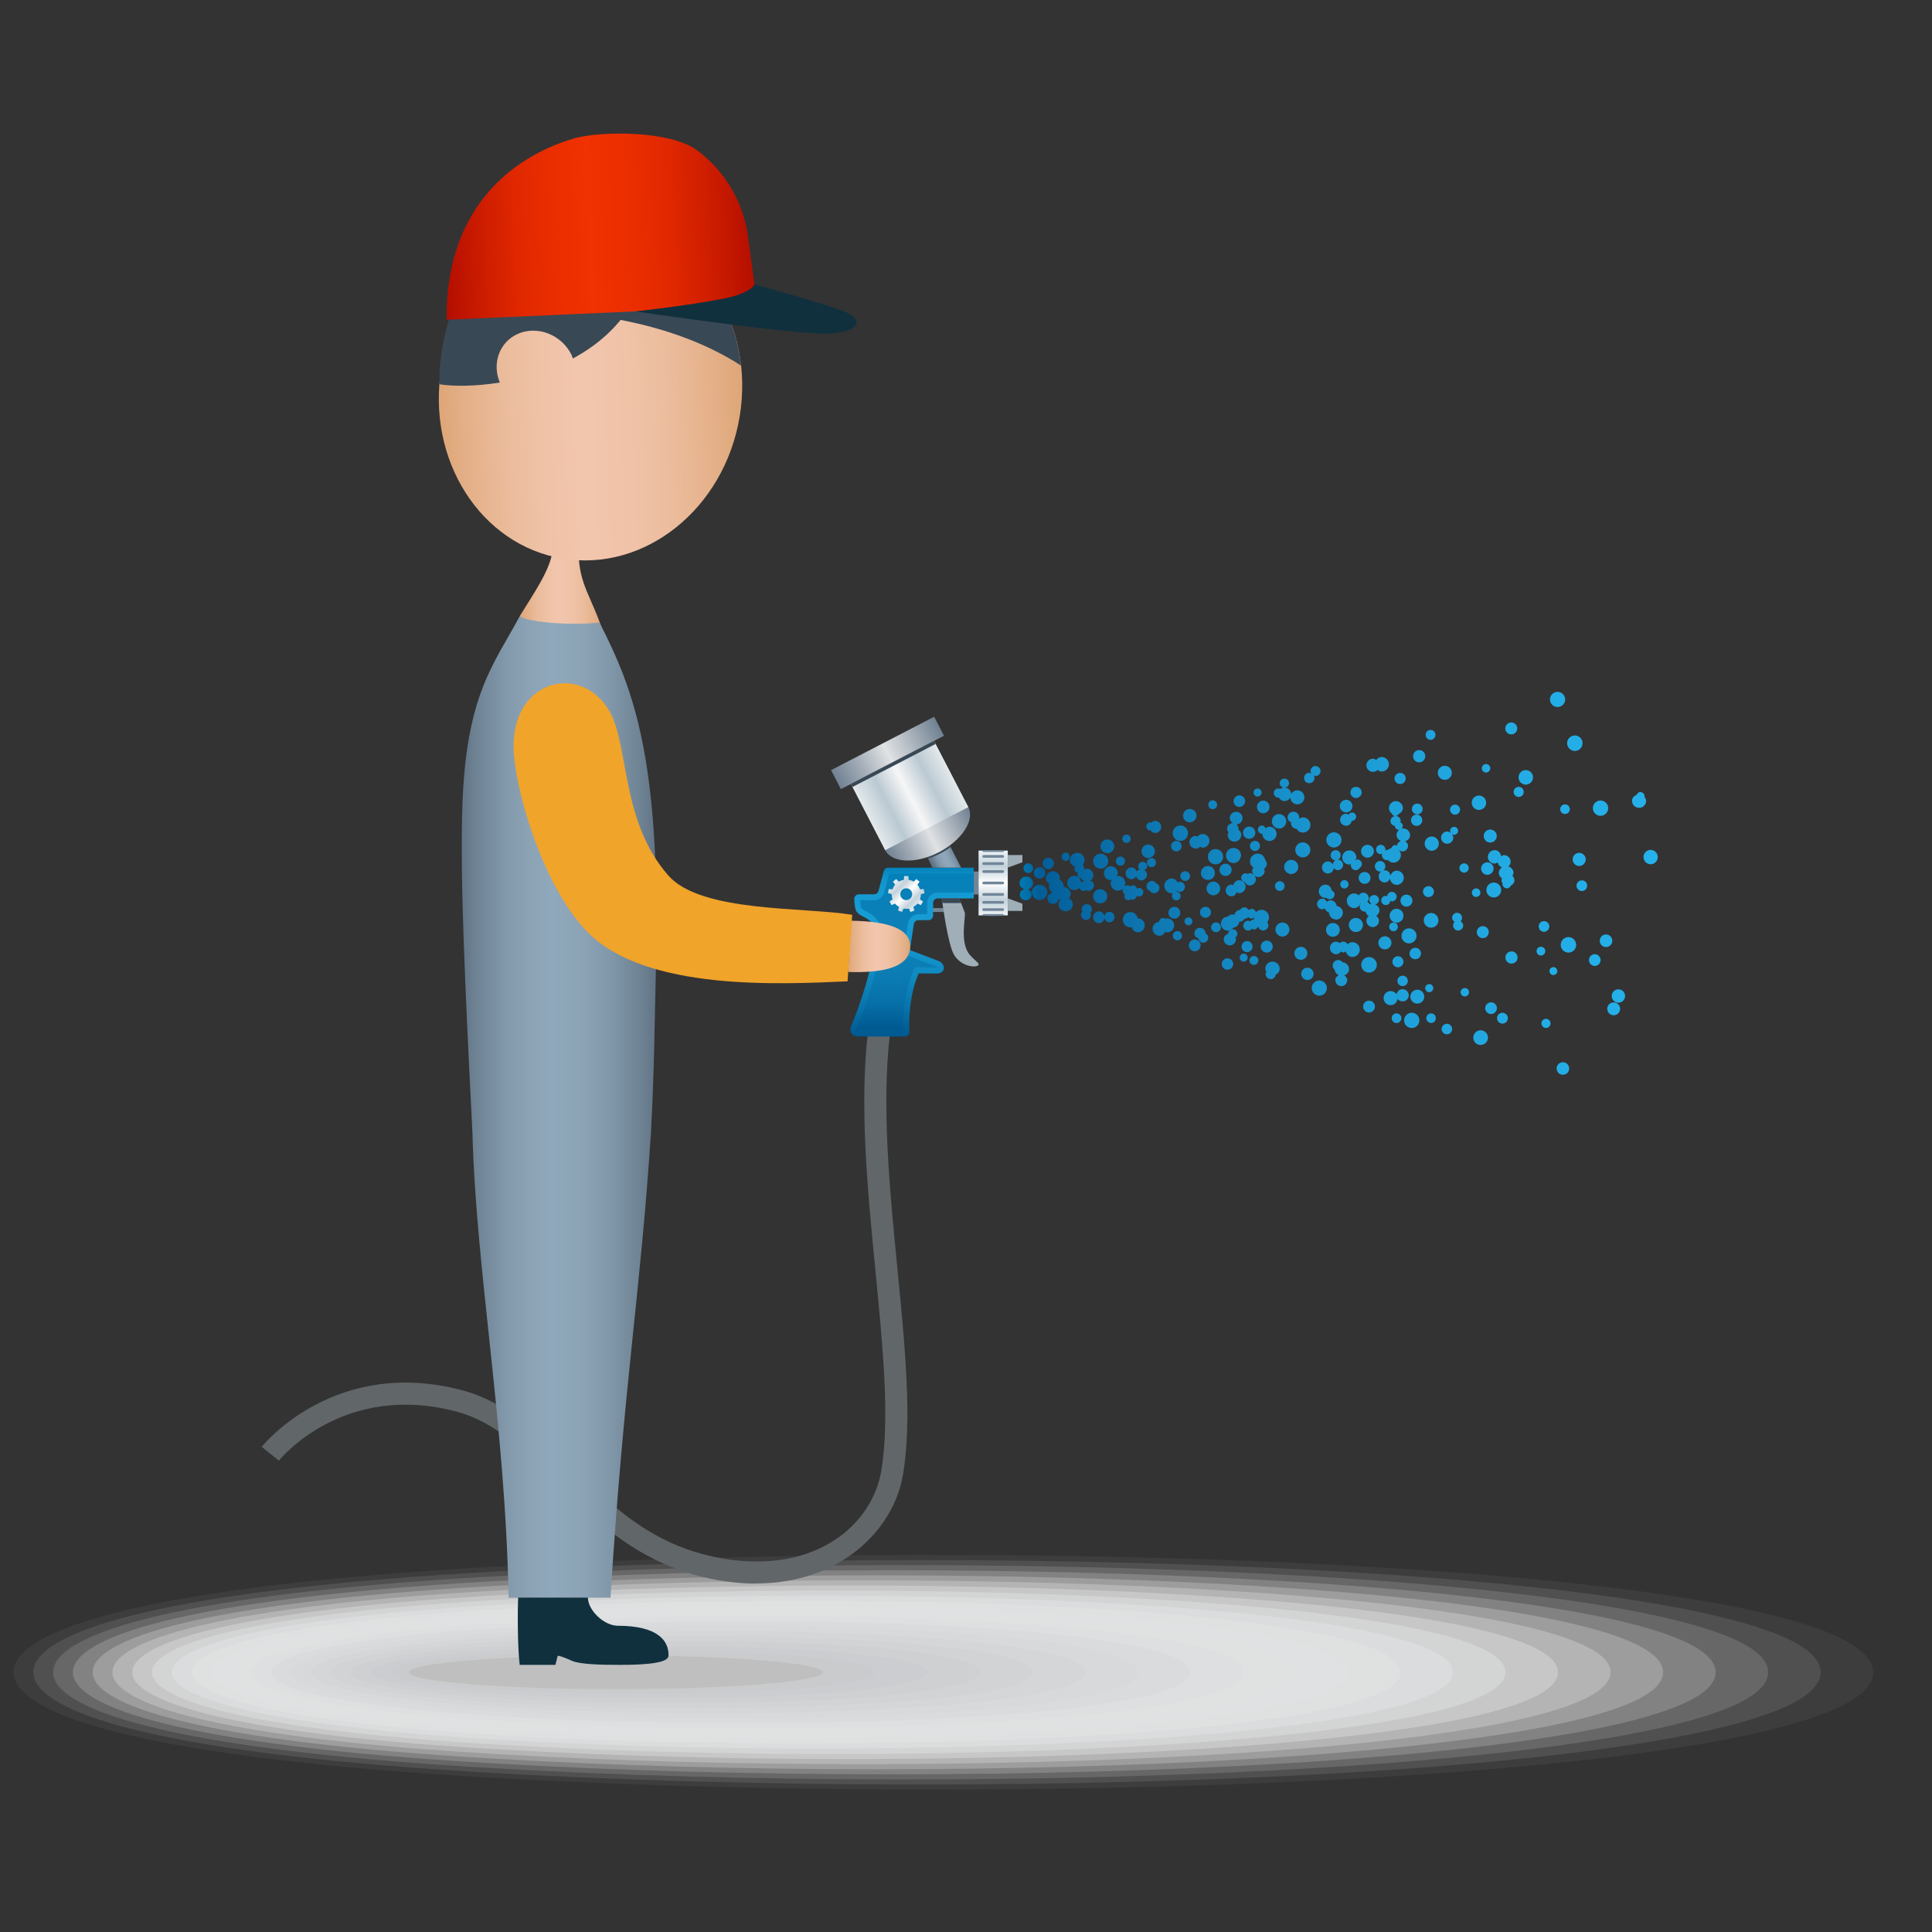 <svg xmlns="http://www.w3.org/2000/svg" xmlns:xlink="http://www.w3.org/1999/xlink" viewBox="0 0 300 300"><rect x="0" y="0" width="300" height="300" fill="#333333" stroke="none"/><defs><style>      .st0 {        fill: url(#linear-gradient2);      }      .st1 {        fill: #728698;      }      .st2 {        fill: #e9eaeb;        opacity: .38;      }      .st3 {        fill: url(#linear-gradient10);      }      .st4 {        fill: #c9cbcd;        opacity: .95;      }      .st5 {        mix-blend-mode: soft-light;      }      .st5, .st6 {        fill: #394855;      }      .st7 {        fill: #dfe0e1;        opacity: .57;      }      .st8 {        fill: #d1d3d4;        opacity: .81;      }      .st9 {        fill: url(#linear-gradient1);      }      .st10 {        fill: url(#linear-gradient9);      }      .st11 {        fill: #10303e;      }      .st12 {        fill: url(#linear-gradient8);      }      .st13 {        fill: url(#linear-gradient11);      }      .st14 {        fill: #d9dadc;        opacity: .67;      }      .st15 {        fill: #fff;        opacity: 0;      }      .st16 {        fill: #fafafa;        opacity: .1;      }      .st17 {        isolation: isolate;      }      .st18 {        fill: #cccdcf;        opacity: .9;      }      .st19 {        fill: #e7e7e8;        opacity: .43;      }      .st20 {        fill: #e4e5e6;        opacity: .48;      }      .st21 {        fill: url(#linear-gradient12);      }      .st22 {        fill: #dcddde;        opacity: .62;      }      .st23 {        fill: url(#linear-gradient7);      }      .st24 {        fill: url(#linear-gradient4);      }      .st25 {        fill: url(#linear-gradient5);      }      .st26 {        mix-blend-mode: multiply;      }      .st27 {        fill: #e1e2e3;        opacity: .52;      }      .st28 {        fill: #fcfcfc;        opacity: .05;      }      .st29 {        fill: url(#linear-gradient3);      }      .st30 {        fill: #ced0d2;        opacity: .86;      }      .st31 {        fill: #d4d5d7;        opacity: .76;      }      .st32 {        fill: #d7d8d9;        opacity: .71;      }      .st33 {        fill: #f4f5f5;        opacity: .19;      }      .st34 {        fill: url(#linear-gradient6);      }      .st35 {        fill: #eceded;        opacity: .33;      }      .st36 {        fill: #f7f7f7;        opacity: .14;      }      .st37 {        fill: #f2f2f2;        opacity: .24;      }      .st38 {        fill: #efeff0;        opacity: .29;      }      .st39 {        fill: #f1a42a;      }      .st40 {        fill: url(#linear-gradient13);      }      .st41 {        fill: #9faeb7;      }      .st42 {        fill: url(#linear-gradient);      }      .st43 {        fill: #bfbfbf;      }      .st44 {        fill: #616669;      }    </style><linearGradient id="linear-gradient" x1="80.7" y1="92.61" x2="93.73" y2="92.61" gradientUnits="userSpaceOnUse"><stop offset="0" stop-color="#dea677"></stop><stop offset=".08" stop-color="#e4af87"></stop><stop offset=".22" stop-color="#ebbc9c"></stop><stop offset=".35" stop-color="#f0c3a8"></stop><stop offset=".47" stop-color="#f2c6ad"></stop><stop offset=".62" stop-color="#f0c3a8"></stop><stop offset=".76" stop-color="#ebbc9c"></stop><stop offset=".91" stop-color="#e4af87"></stop><stop offset="1" stop-color="#dea677"></stop></linearGradient><linearGradient id="linear-gradient1" x1="65.75" y1="160.25" x2="112.94" y2="160.25" gradientTransform="translate(-3.94 -95.66) rotate(-2.28)" xlink:href="#linear-gradient"></linearGradient><linearGradient id="linear-gradient2" x1="71.7" y1="171.88" x2="101.93" y2="171.88" gradientUnits="userSpaceOnUse"><stop offset="0" stop-color="#617485"></stop><stop offset=".08" stop-color="#6f8495"></stop><stop offset=".22" stop-color="#8198aa"></stop><stop offset=".35" stop-color="#8ca3b6"></stop><stop offset=".47" stop-color="#90a8bb"></stop><stop offset=".62" stop-color="#8ca3b6"></stop><stop offset=".76" stop-color="#8198aa"></stop><stop offset=".91" stop-color="#6f8495"></stop><stop offset="1" stop-color="#617485"></stop></linearGradient><linearGradient id="linear-gradient3" x1="67.46" y1="134.18" x2="115.76" y2="134.18" gradientTransform="translate(-3.94 -95.66) rotate(-2.28)" gradientUnits="userSpaceOnUse"><stop offset="0" stop-color="#b30e00"></stop><stop offset=".11" stop-color="#ca1b00"></stop><stop offset=".23" stop-color="#df2700"></stop><stop offset=".36" stop-color="#eb2e00"></stop><stop offset=".47" stop-color="#f03101"></stop><stop offset=".61" stop-color="#eb2e00"></stop><stop offset=".74" stop-color="#df2700"></stop><stop offset=".88" stop-color="#ca1b00"></stop><stop offset="1" stop-color="#b30e00"></stop></linearGradient><linearGradient id="linear-gradient4" x1="222.37" y1="160.94" x2="222.37" y2="134.72" gradientTransform="translate(364) rotate(-180) scale(1 -1)" gradientUnits="userSpaceOnUse"><stop offset="0" stop-color="#005890"></stop><stop offset=".01" stop-color="#005991"></stop><stop offset=".19" stop-color="#0976ae"></stop><stop offset=".38" stop-color="#108bc3"></stop><stop offset=".56" stop-color="#1497cf"></stop><stop offset=".73" stop-color="#169cd4"></stop><stop offset=".87" stop-color="#1499d1"></stop><stop offset=".94" stop-color="#0f92ca"></stop><stop offset=".99" stop-color="#0785bd"></stop><stop offset="1" stop-color="#0481b9"></stop></linearGradient><linearGradient id="linear-gradient5" x1="221.91" y1="160.03" x2="221.91" y2="135.64" gradientTransform="translate(364) rotate(-180) scale(1 -1)" gradientUnits="userSpaceOnUse"><stop offset="0" stop-color="#005890"></stop><stop offset=".02" stop-color="#005a92"></stop><stop offset=".17" stop-color="#076fa7"></stop><stop offset=".33" stop-color="#0b7bb3"></stop><stop offset=".48" stop-color="#0d80b8"></stop><stop offset=".84" stop-color="#0a80b8"></stop><stop offset="1" stop-color="#0481b9"></stop></linearGradient><linearGradient id="linear-gradient6" x1="209.78" y1="142.14" x2="209.78" y2="132.08" gradientTransform="translate(-55.56 274.22) scale(1 -1)" gradientUnits="userSpaceOnUse"><stop offset="0" stop-color="#edf2f5"></stop><stop offset=".24" stop-color="#c3d2db"></stop><stop offset=".5" stop-color="#fff"></stop><stop offset=".75" stop-color="#c3d2db"></stop><stop offset="1" stop-color="#edf2f5"></stop></linearGradient><linearGradient id="linear-gradient7" x1="162.89" y1="111.07" x2="170.4" y2="111.07" gradientTransform="translate(174.16 -5.66) rotate(152.63) scale(.53 -1)" xlink:href="#linear-gradient2"></linearGradient><linearGradient id="linear-gradient8" x1="221.28" y1="140.82" x2="225.27" y2="136.84" gradientTransform="translate(364) rotate(-180) scale(1 -1)" xlink:href="#linear-gradient6"></linearGradient><linearGradient id="linear-gradient9" x1="153.3" y1="105.7" x2="167.85" y2="105.7" gradientTransform="translate(237.92 -39.01) rotate(152.63) scale(1 -1)" gradientUnits="userSpaceOnUse"><stop offset="0" stop-color="#708192"></stop><stop offset=".5" stop-color="#e0e2e4"></stop><stop offset=".76" stop-color="#a2acb7"></stop><stop offset="1" stop-color="#708192"></stop></linearGradient><linearGradient id="linear-gradient10" x1="153.3" y1="99.9" x2="167.85" y2="99.9" gradientTransform="translate(-19.34 223.43) scale(1 -1)" gradientUnits="userSpaceOnUse"><stop offset="0" stop-color="#e4e9ec"></stop><stop offset=".24" stop-color="#bac9d2"></stop><stop offset=".5" stop-color="#f6f6f6"></stop><stop offset=".75" stop-color="#bac9d2"></stop><stop offset="1" stop-color="#e4e9ec"></stop></linearGradient><linearGradient id="linear-gradient11" x1="151.56" y1="92.46" x2="169.59" y2="92.46" gradientTransform="translate(-22.76 209.37) scale(1 -1)" xlink:href="#linear-gradient9"></linearGradient><linearGradient id="linear-gradient12" x1="131.71" y1="146.96" x2="141.33" y2="146.96" xlink:href="#linear-gradient"></linearGradient><linearGradient id="linear-gradient13" x1="158.32" y1="137.16" x2="257.42" y2="137.16" gradientUnits="userSpaceOnUse"><stop offset="0" stop-color="#007cb4"></stop><stop offset=".03" stop-color="#035d98"></stop><stop offset=".14" stop-color="#0a6ea9"></stop><stop offset=".36" stop-color="#158bc5"></stop><stop offset=".58" stop-color="#1ea0d9"></stop><stop offset=".79" stop-color="#23ace5"></stop><stop offset="1" stop-color="#25b1ea"></stop></linearGradient></defs><g class="st17"><g id="Layer_1"><g><g class="st26"><path class="st15" d="M299.03,259.67c0,17.23-137.15,22.53-228.17,16.78-54-3.41-71.83-10.44-71.83-16.78s17.83-13.37,71.83-16.78c91.01-5.75,228.17-.45,228.17,16.78Z"></path><path class="st28" d="M290.87,259.67c0,16.48-131.31,21.58-218.83,16.11-52.28-3.25-69.94-10-69.94-16.11s17.66-12.86,69.94-16.11c87.52-5.48,218.83-.37,218.83,16.11Z"></path><path class="st16" d="M282.71,259.67c0,15.73-125.46,20.64-209.49,15.43-50.55-3.09-68.05-9.56-68.05-15.43s17.5-12.35,68.05-15.43c84.03-5.2,209.49-.29,209.49,15.43Z"></path><path class="st36" d="M274.56,259.67c0,14.97-119.61,19.69-200.15,14.76-48.82-2.92-66.16-9.12-66.16-14.76s17.33-11.83,66.16-14.76c80.54-4.93,200.15-.22,200.15,14.76Z"></path><path class="st33" d="M266.4,259.67c0,14.22-113.77,18.74-190.82,14.08-47.09-2.76-64.26-8.68-64.26-14.08s17.17-11.32,64.26-14.08c77.05-4.65,190.82-.14,190.82,14.08Z"></path><path class="st37" d="M258.24,259.67c0,13.47-107.92,17.79-181.48,13.41-45.36-2.6-62.37-8.24-62.37-13.41s17-10.81,62.37-13.41c73.56-4.38,181.48-.06,181.48,13.41Z"></path><path class="st38" d="M250.08,259.67c0,12.72-102.07,16.84-172.14,12.74-43.64-2.44-60.48-7.79-60.48-12.74s16.84-10.3,60.48-12.74c70.07-4.11,172.14.02,172.14,12.74Z"></path><path class="st35" d="M241.93,259.67c0,11.97-96.22,15.9-162.81,12.06-41.91-2.27-58.58-7.35-58.58-12.06s16.67-9.79,58.58-12.06c66.58-3.83,162.81.09,162.81,12.06Z"></path><path class="st2" d="M233.77,259.67c0,11.22-90.38,14.95-153.47,11.39-40.18-2.11-56.69-6.91-56.69-11.39s16.51-9.28,56.69-11.39c63.09-3.56,153.47.17,153.47,11.39Z"></path><path class="st19" d="M225.61,259.67c0,10.47-84.52,13.87-144.13,10.71-38.45-2.03-54.8-6.47-54.8-10.71s16.35-8.76,54.8-10.71c59.6-3.29,144.13.25,144.13,10.71Z"></path><path class="st20" d="M217.46,259.67c0,9.71-78.68,12.91-134.79,10.04-36.72-1.88-52.91-6.03-52.91-10.04s16.18-8.25,52.91-10.04c56.11-3.01,134.79.32,134.79,10.04Z"></path><path class="st27" d="M209.3,259.67c0,8.96-72.83,11.96-125.46,9.37-34.99-1.72-51.01-5.59-51.01-9.37s16.02-7.74,51.01-9.37c52.62-2.74,125.46.4,125.46,9.37Z"></path><path class="st7" d="M201.14,259.67c0,8.21-66.98,11-116.12,8.69-33.27-1.57-49.12-5.15-49.12-8.69s15.85-7.23,49.12-8.69c49.13-2.46,116.12.48,116.12,8.69Z"></path><path class="st22" d="M192.99,259.67c0,7.46-61.13,10.05-106.78,8.02-31.54-1.41-47.23-4.71-47.23-8.02s15.69-6.72,47.23-8.02c45.64-2.19,106.78.56,106.78,8.02Z"></path><path class="st14" d="M184.83,259.67c0,6.71-55.29,9.11-97.45,7.34-29.81-1.25-45.33-4.26-45.33-7.34s15.52-6.21,45.33-7.34c42.15-1.92,97.45.63,97.45,7.34Z"></path><path class="st32" d="M176.67,259.67c0,5.96-49.44,8.16-88.11,6.67-28.08-1.08-43.44-3.82-43.44-6.67s15.36-5.69,43.44-6.67c38.66-1.64,88.11.71,88.11,6.67Z"></path><path class="st31" d="M168.51,259.67c0,5.21-43.6,7.22-78.77,5.99-26.36-.92-41.55-3.38-41.55-5.99s15.19-5.18,41.55-5.99c35.17-1.37,78.77.79,78.77,5.99Z"></path><path class="st8" d="M160.36,259.67c0,4.45-37.75,6.29-69.43,5.32-24.63-.75-39.66-2.94-39.66-5.32s15.03-4.67,39.66-5.32c31.68-1.1,69.43.87,69.43,5.32Z"></path><path class="st30" d="M152.2,259.67c0,3.7-31.9,5.36-60.1,4.65-22.9-.58-37.76-2.5-37.76-4.65s14.86-4.16,37.76-4.65c28.19-.82,60.1.94,60.1,4.65Z"></path><path class="st18" d="M144.04,259.67c0,2.95-26.06,4.44-50.76,3.97-21.17-.4-35.87-2.06-35.87-3.97s14.7-3.65,35.87-3.97c24.7-.55,50.76,1.02,50.76,3.97Z"></path><path class="st4" d="M135.89,259.67c0,2.2-20.21,3.52-41.42,3.3-19.45-.21-33.98-1.62-33.98-3.3s14.53-3.14,33.98-3.3c21.21-.27,41.42,1.1,41.42,3.3Z"></path><ellipse class="st43" cx="95.64" cy="259.67" rx="32.09" ry="2.62"></ellipse></g><g><path class="st44" d="M117.4,245.9c-1.52,0-3.11-.11-4.76-.35-12.54-1.81-19.89-9.08-26.38-15.5-4.82-4.77-9.37-9.27-15.41-10.87-17.36-4.59-27.15,7.12-27.55,7.63l-2.66-2.15c.46-.57,11.54-13.95,31.09-8.79,6.92,1.83,11.79,6.65,16.94,11.74,6.41,6.34,13.03,12.89,24.46,14.54,13.73,1.98,22.32-5.43,23.72-13.79,1.34-7.99.25-19.12-.9-30.91-1.25-12.78-2.55-26.01-1.12-37.65l3.4.41c-1.38,11.27-.1,24.3,1.13,36.9,1.18,12.02,2.29,23.37.87,31.81-1.46,8.73-9.82,16.96-22.83,16.96Z"></path><path class="st42" d="M80.7,95.68c2.22-3.63,4.74-7.14,5.12-10.26l4.05.49c.02,4.87,2.04,6.75,3.87,12.52-6.59,4.25-13.03-2.75-13.03-2.75Z"></path><path class="st9" d="M68.54,57.1c-2.38,14.26,6.05,27.53,18.84,29.64,12.79,2.1,25.08-7.75,27.47-22.02,2.38-14.26-6.05-27.53-18.83-29.63-12.79-2.1-25.08,7.75-27.47,22.02Z"></path><path class="st6" d="M97.65,33.15c11.95,2.91,16.28,12.21,16.71,16.75,0,0-8.78.19-15.06-5.04-2.18,5.03-6.03,8.48-10.34,10.81-.07-.19-.13-.39-.22-.58-1.54-3.11-5.25-4.57-8.28-3.27-2.9,1.25-4.1,4.57-2.85,7.58-3.86.62-7.28.61-9.37.27-.3-11.51,7.47-31.86,29.42-26.52Z"></path><path class="st0" d="M93.07,96.65c-3.09.47-10.62.16-12.37-.96-3.99,7.47-8.37,12.18-8.91,29.69-.34,10.78.34,26.42,1.57,50.54.56,21.48,5.09,45.06,5.62,72.17h15.82c2.08-33.46,4.65-47.09,6.28-72.17.52-9.53.58-17.78.76-24.97.81-33-3.36-43.73-8.76-54.3Z"></path><path class="st5" d="M70.85,49.64c6.17-.03,21.59-.69,25.31,0,7.87,1.48,14.23,4.09,18.91,7.13-1.21-10.95-8.71-19.98-19.06-21.69-.88-.14-1.75-.18-2.62-.25-9.44-.37-18.26,5.6-22.54,14.8Z"></path><path class="st11" d="M80.46,248.08c-.1,2.15-.1,7.78.24,10.44h5.54l.36-1.41s.3-.08,2.19.77c1.3.58,4.65.64,7.51.64,7.3,0,7.51-.97,7.51-1.55,0-2.13-1.58-4.52-7.86-4.52-2.17,0-4.66-2.42-4.66-4.38h-10.83Z"></path><path class="st29" d="M117.6,47.51l-48.25,2.14c-.19-18.39,11.41-25.72,19.8-28.16,3.88-1.13,14.87-1.33,19.17,1.9,4.3,3.23,7.13,8.05,7.84,13.38l1.44,10.74Z"></path><path class="st11" d="M98.63,48.35s24.94,3.67,29.98,3.45c5.04-.22,5.39-2.15,2.83-3.29-2.7-1.2-14.29-4.34-14.29-4.34,0,0-.41,1.35-4.92,2.23-5.37,1.05-13.59,1.96-13.59,1.96Z"></path><g><rect class="st1" x="144.03" y="141" width="3.21" height=".6" transform="translate(291.28 282.61) rotate(180)"></rect><path class="st24" d="M142.66,151.15c-1.52,3.35-1.51,7.51-1.45,9.12,0,.18-.06.35-.18.48s-.29.2-.47.2h-7.34c-.76,0-1.48-.58-1.02-1.7,2.62-6.34,3.39-10.96,3.79-12.86.4-1.89-.29-2.95-1.05-3.52-.75-.57-1.44-.65-1.94-1.33-.25-.35-.33-1.26-.35-1.92,0-.2.07-.39.2-.53.14-.14.32-.22.52-.22h2.35c.33,0,.62-.22.7-.54l.81-3.06c.08-.32.37-.54.7-.54h13.27v4.77h-5.59c-.4,0-.72.32-.72.72v1.94c0,.4-.32.72-.72.72h-1.55c-.36,0-.66.26-.72.62l-.61,4.03s3.37,1.26,4.46,1.69c1.09.42,1.15,1.95-.31,1.95-1.09,0-2.79-.02-2.79-.02Z"></path><path class="st25" d="M140.28,160.03c-.06-1.85.02-5.91,1.54-9.26l.25-.55h.6s1.7.03,2.78.03c.08,0,.14,0,.17-.02-.03-.05-.09-.12-.2-.16-1.09-.42-4.45-1.68-4.45-1.68l-.7-.26.72-4.77c.12-.8.82-1.4,1.62-1.4h1.36v-1.74c0-.91.74-1.64,1.64-1.64h5.59v-2.94h-13.12l-.77,2.92c-.19.72-.84,1.22-1.59,1.22h-2.15c.05.96.18,1.22.18,1.22.16.21.37.33.76.53.29.15.62.32.98.59.76.57,1.94,1.9,1.4,4.45-.04.2-.09.43-.14.69-.46,2.3-1.33,6.58-3.7,12.33-.1.24-.08.35-.07.36.01.02.1.07.24.07h7.06Z"></path><path class="st41" d="M146.24,139.5s.9,7.15,1.93,8.81c.99,1.6,2.95,1.96,3.58,1.67.63-.29-.26-.7-1.12-1.66-1.7-1.91-.62-6.04-.82-6.62s-.87-2.19-.87-2.19h-2.7Z"></path><rect class="st1" x="151.21" y="135.33" width=".74" height="3.56" transform="translate(303.16 274.22) rotate(180)"></rect><rect class="st34" x="151.95" y="132.08" width="4.54" height="10.06" transform="translate(308.44 274.22) rotate(180)"></rect><polygon class="st41" points="156.49 132.77 158.76 132.77 158.76 133.89 156.49 134.72 156.49 132.77"></polygon><polygon class="st41" points="156.49 141.45 158.76 141.45 158.76 140.33 156.49 139.5 156.49 141.45"></polygon><polygon class="st23" points="145.56 131.81 147.3 130.91 149.24 134.72 144.78 134.72 143.81 132.72 145.56 131.81"></polygon><path class="st1" d="M152.74,132.77h2.96c.12,0,.21.09.21.21s-.09.21-.21.21h-2.96c-.12,0-.21-.09-.21-.21s.09-.21.21-.21Z"></path><path class="st1" d="M152.74,133.89h2.96c.12,0,.21.09.21.21s-.09.21-.21.21h-2.96c-.12,0-.21-.09-.21-.21s.09-.21.21-.21Z"></path><path class="st1" d="M152.74,135.12h2.96c.12,0,.21.09.21.21s-.09.21-.21.21h-2.96c-.12,0-.21-.09-.21-.21s.09-.21.21-.21Z"></path><path class="st1" d="M152.74,136.9h2.96c.12,0,.21.09.21.21s-.09.21-.21.21h-2.96c-.12,0-.21-.09-.21-.21s.09-.21.21-.21Z"></path><path class="st1" d="M155.91,132.08c0,.12-.09.21-.21.21h-2.96c-.12,0-.21-.09-.21-.21s3.38-.12,3.38,0Z"></path><path class="st1" d="M152.74,141.45h2.96c.12,0,.21-.09.21-.21s-.09-.21-.21-.21h-2.96c-.12,0-.21.09-.21.21s.09.21.21.21Z"></path><path class="st1" d="M152.74,140.33h2.96c.12,0,.21-.09.21-.21s-.09-.21-.21-.21h-2.96c-.12,0-.21.09-.21.21s.09.21.21.21Z"></path><path class="st1" d="M152.74,139.1h2.96c.12,0,.21-.09.21-.21s-.09-.21-.21-.21h-2.96c-.12,0-.21.09-.21.21s.09.21.21.21Z"></path><path class="st1" d="M155.91,142.15c0-.12-.09-.21-.21-.21h-2.96c-.12,0-.21.09-.21.21s3.38.12,3.38,0Z"></path><path class="st12" d="M138.6,139.65l-.48.33.33.57.52-.25c.18.21.39.39.64.53l-.15.56.61.22.24-.53c.13.02.27.04.41.04s.28-.01.41-.04l.24.53.61-.22-.15-.56c.24-.14.46-.32.64-.53l.52.25.33-.57-.48-.33c.09-.25.15-.51.15-.79,0,0,0-.01,0-.02l.56-.15-.11-.64-.58.05c-.09-.27-.23-.51-.41-.72l.34-.47-.5-.42-.41.41c-.24-.14-.5-.24-.78-.28l-.05-.58h-.65l-.05.58c-.28.05-.54.14-.78.28l-.41-.41-.5.42.34.47c-.18.21-.32.45-.41.72l-.58-.05-.11.64.56.15s0,.01,0,.02c0,.28.05.55.15.79ZM140.72,139.77c-.51,0-.92-.41-.92-.92s.41-.92.92-.92.92.41.92.92-.41.92-.92.92Z"></path><path class="st5" d="M145.99,132.53c-.63.33-1.27.59-1.89.79l-.29-.6,1.75-.9,1.75-.9.31.61c-.5.36-1.04.7-1.62,1.01Z"></path><path class="st10" d="M137.44,132.01c1.05,2.02,4.79,2.17,8.36.32,3.57-1.85,5.61-4.99,4.56-7.01-1.05-2.02-4.79-2.17-8.36-.32-3.57,1.85-5.61,4.99-4.56,7.01Z"></path><rect class="st3" x="133.96" y="117.74" width="14.55" height="11.58" transform="translate(323.46 168.3) rotate(152.63)"></rect><rect class="st13" x="128.8" y="115.25" width="18.03" height="3.32" transform="translate(313.95 157.38) rotate(152.63)"></rect><rect class="st5" x="131.43" y="118.35" width="14.55" height=".54" transform="translate(316.41 160.2) rotate(152.63)"></rect><path class="st5" d="M146.34,140.22c-.06-.45-.1-.73-.1-.73h2.7s.13.32.3.73h-2.9Z"></path></g><path class="st21" d="M132.08,142.97c5.9.07,9.6,1.28,9.23,4.37-.36,2.95-4.36,3.75-9.6,3.59l.37-7.95Z"></path><path class="st39" d="M94.66,110.47c3.05,5.32,1.7,17.08,9.14,25.5,5.09,5.76,21.12,4.85,28.53,6.08l-.72,10.33c-10.3.45-31.37,1.58-40.39-7.66-6.55-6.71-10.81-20.46-11.41-27.46-1-11.68,10.37-14.61,14.84-6.8Z"></path><path class="st40" d="M181.85,131.39c0-.45.36-.82.81-.82s.82.37.82.82-.36.81-.82.81-.81-.37-.81-.81ZM217.41,121.75c.48,0,.87-.39.87-.87s-.39-.87-.87-.87-.87.39-.87.87.39.87.87.87ZM220.37,118.38c.52,0,.95-.43.95-.95s-.42-.96-.95-.96-.95.43-.95.96.43.95.95.95ZM219.97,128.25c.48,0,.88-.39.88-.88s-.39-.88-.88-.88-.87.39-.87.88.39.88.87.88ZM209.03,126.15c.54,0,.98-.44.98-.98s-.44-.98-.98-.98-.99.44-.99.98.44.98.99.98ZM161.43,136.44c.49,0,.89-.4.89-.89s-.4-.89-.89-.89-.89.4-.89.89.4.89.89.89ZM241.86,109.79c.65,0,1.18-.53,1.18-1.18s-.53-1.18-1.18-1.18-1.18.53-1.18,1.18.53,1.18,1.18,1.18ZM210.56,123.92c.48,0,.88-.39.88-.87s-.39-.87-.88-.87-.87.39-.87.87.39.87.87.87ZM212.34,133.18c.55,0,1-.45,1-1s-.45-1-1-1-1,.45-1,1,.45,1,1,1ZM198.5,123.86s.04-.02.07-.03c.19.32.47.56.86.56.59,0,1.07-.48,1.07-1.07,0-.55-.43-.96-.96-1.02.34-.06.62-.32.62-.68,0-.4-.32-.72-.72-.72s-.73.32-.73.72c0,.36.28.62.62.68-.21.02-.4.1-.55.23-.09-.04-.16-.11-.27-.11-.4,0-.72.32-.72.72s.32.72.72.72ZM225.16,125.72c0,.43.35.78.78.78s.78-.35.78-.78-.35-.78-.78-.78-.78.35-.78.78ZM220.07,126.45c.46,0,.84-.37.84-.83s-.37-.84-.84-.84-.83.38-.83.84.37.83.83.83ZM244.54,116.61c.67,0,1.2-.54,1.2-1.21s-.54-1.2-1.2-1.2-1.2.54-1.2,1.2.54,1.21,1.2,1.21ZM192.45,125.3c.49,0,.89-.4.89-.9s-.4-.9-.89-.9-.9.4-.9.9.4.9.9.9ZM215.03,137.03c.39,0,.66-.27.8-.61.07.54.49.98,1.05.98.61,0,1.1-.49,1.1-1.1s-.49-1.1-1.1-1.1c-.48,0-.81.34-.96.76-.07-.46-.42-.83-.89-.83-.52,0-.95.42-.95.95s.42.95.95.95ZM225.44,120c0-.6-.49-1.09-1.09-1.09s-1.09.49-1.09,1.09.49,1.09,1.09,1.09,1.09-.49,1.09-1.09ZM177.69,135.1c.24-.11.44-.3.44-.59,0-.38-.31-.69-.69-.69s-.7.31-.7.69c0,.19.08.37.21.49-.19.06-.34.16-.45.32-.13-.35-.4-.63-.8-.63-.51,0-.92.41-.92.92s.41.92.92.92c.32,0,.55-.19.72-.44.13.34.4.62.78.62.5,0,.91-.41.91-.9,0-.31-.18-.54-.42-.71ZM195.18,125.3c0,.54.44.98.98.98s.97-.44.97-.98-.43-.98-.97-.98-.98.44-.98.98ZM165.48,133.67c.35,0,.64-.29.64-.64s-.28-.64-.64-.64-.64.29-.64.64.28.64.64.64ZM189.35,135.07c0,.52.42.95.95.95s.95-.43.95-.95-.43-.96-.95-.96-.95.43-.95.96ZM195.27,123.69c.35,0,.63-.28.63-.63s-.28-.62-.63-.62-.62.28-.62.62.28.63.62.63ZM188.31,125.65c.38,0,.69-.31.69-.69s-.31-.69-.69-.69-.69.31-.69.69.31.69.69.69ZM174.92,130.89c.36,0,.65-.29.65-.65s-.29-.65-.65-.65-.65.29-.65.65.29.65.65.65ZM210.54,142.53c-.61,0-1.1.49-1.1,1.1s.49,1.1,1.1,1.1,1.1-.5,1.1-1.1-.49-1.1-1.1-1.1ZM178.63,128.95s.02-.01.03-.01c.17.23.41.4.72.4.52,0,.93-.42.93-.93s-.42-.94-.93-.94c-.25,0-.48.11-.65.27-.04,0-.06-.04-.1-.04-.34,0-.63.28-.63.63s.28.63.63.63ZM187.18,140.81c-.47,0-.85.38-.85.85s.38.85.85.85.86-.38.86-.85-.38-.85-.86-.85ZM173.98,134.42c.39,0,.7-.32.7-.71s-.31-.71-.7-.71-.71.32-.71.71.31.71.71.71ZM183.29,130.58c.66,0,1.19-.54,1.19-1.2s-.54-1.2-1.19-1.2-1.2.54-1.2,1.2.54,1.2,1.2,1.2ZM174.58,139.17c0,.34.27.61.61.61.16,0,.29-.07.4-.17.08.03.15.1.25.1.36,0,.63-.28.69-.63.1.07.21.14.34.14.37,0,.67-.3.67-.67s-.3-.67-.67-.67c-.12,0-.21.07-.31.13-.1-.3-.33-.54-.66-.54-.15,0-.27.08-.38.16-.12-.07-.24-.16-.39-.16-.45,0-.81.36-.81.81,0,.27.16.48.37.63-.04.08-.11.16-.11.25ZM171.95,132.49c.59,0,1.07-.48,1.07-1.07s-.48-1.07-1.07-1.07-1.07.48-1.07,1.07.48,1.07,1.07,1.07ZM170.91,134.89c.65,0,1.17-.53,1.17-1.17s-.52-1.17-1.17-1.17-1.17.52-1.17,1.17.52,1.17,1.17,1.17ZM208.04,144.39c0-.59-.48-1.07-1.07-1.07s-1.07.48-1.07,1.07.48,1.07,1.07,1.07,1.07-.48,1.07-1.07ZM206.21,135.63c.49,0,.85-.38.9-.85.15.2.36.34.63.34.45,0,.82-.37.82-.82s-.37-.82-.82-.82c-.42,0-.74.33-.79.74-.17-.26-.41-.46-.74-.46-.52,0-.94.42-.94.94s.42.94.94.94ZM188.65,135.56c0-.6-.48-1.09-1.08-1.09s-1.09.49-1.09,1.09.49,1.08,1.09,1.08,1.08-.49,1.08-1.08ZM209.9,127.45s.02.01.03.01c.36,0,.65-.29.65-.65s-.29-.65-.65-.65c-.24,0-.41.15-.52.35-.12-.06-.23-.16-.38-.16-.52,0-.94.42-.94.94s.42.94.94.94c.46,0,.79-.35.87-.78ZM216.66,126.72c-.41.03-.75.36-.75.78,0,.4.31.69.68.75.02.33.28.6.61.6s.63-.28.63-.63c0-.26-.18-.44-.41-.54.02-.07.08-.11.08-.18,0-.44-.36-.8-.8-.8.22-.02.38-.14.49-.31.36-.18.65-.48.65-.9,0-.6-.49-1.09-1.09-1.09s-1.08.49-1.08,1.09c0,.34.18.61.42.81.1.23.29.42.56.42ZM215.12,134.52c0-.45-.36-.82-.82-.82s-.81.37-.81.82.36.82.81.82.82-.37.82-.82ZM199.13,143.25c-.6,0-1.08.49-1.08,1.09s.48,1.09,1.08,1.09,1.09-.49,1.09-1.09-.49-1.09-1.09-1.09ZM216.38,144.6c.37,0,.68-.3.68-.68s-.3-.68-.68-.68-.67.3-.67.68.3.68.67.68ZM203.3,121.61c.45,0,.82-.37.82-.81,0-.17-.09-.29-.17-.42.11.05.2.13.32.13.43,0,.78-.35.78-.78s-.35-.78-.78-.78-.78.35-.78.78c0,.16.09.28.17.4-.11-.06-.21-.14-.35-.14-.45,0-.82.37-.82.82s.36.81.82.81ZM235.82,122.18c-.43,0-.78.35-.78.79s.35.78.78.78.79-.35.79-.78-.35-.79-.79-.79ZM193.02,129.3c0,.53.42.95.95.95s.95-.43.95-.95-.43-.95-.95-.95-.95.43-.95.95ZM184.75,127.69c.57,0,1.04-.47,1.04-1.04s-.46-1.04-1.04-1.04-1.04.47-1.04,1.04.46,1.04,1.04,1.04ZM236.92,119.58c-.62,0-1.12.5-1.12,1.13s.51,1.13,1.12,1.13,1.13-.51,1.13-1.13-.51-1.13-1.13-1.13ZM234.67,114.04c.52,0,.93-.42.93-.93s-.41-.93-.93-.93-.93.42-.93.93.42.93.93.93ZM213.2,119.85c.28,0,.54-.11.72-.3.18.13.38.26.62.26.62,0,1.13-.51,1.13-1.13s-.51-1.13-1.13-1.13c-.36,0-.65.19-.85.46-.15-.09-.3-.2-.49-.2-.57,0-1.03.46-1.03,1.03s.46,1.02,1.03,1.02ZM187.56,133.03c0,.66.53,1.19,1.18,1.19s1.19-.53,1.19-1.19-.53-1.19-1.19-1.19-1.18.53-1.18,1.19ZM201.45,124.9c.6,0,1.09-.49,1.09-1.09s-.49-1.09-1.09-1.09-1.09.49-1.09,1.09.49,1.09,1.09,1.09ZM222.13,114.88c.42,0,.77-.34.77-.77s-.34-.77-.77-.77-.76.34-.76.77.34.77.76.77ZM198.73,138.34c.41,0,.75-.34.75-.75s-.34-.76-.75-.76-.75.34-.75.76.34.75.75.75ZM248.53,126.68c.66,0,1.19-.54,1.19-1.19s-.53-1.19-1.19-1.19-1.19.53-1.19,1.19.53,1.19,1.19,1.19ZM198.23,129.48c0-.61-.5-1.11-1.11-1.11-.24,0-.42.12-.6.25-.09-.24-.28-.44-.56-.44-.35,0-.64.29-.64.64s.28.65.64.65c.03,0,.04-.03.07-.03,0,.02-.02.02-.02.04,0,.61.5,1.11,1.11,1.11s1.11-.5,1.11-1.11ZM222.32,129.89c-.61,0-1.1.5-1.1,1.11s.5,1.11,1.1,1.11,1.1-.5,1.1-1.11-.5-1.11-1.1-1.11ZM230.75,119.96c.36,0,.66-.3.66-.66s-.3-.66-.66-.66-.66.3-.66.66.3.66.66.66ZM191.53,134.01c.33,0,.63-.14.84-.36.08-.06.11-.14.15-.23.05-.09.09-.18.11-.27,0-.02.03-.04.03-.06,0,0,0-.01,0-.02.02-.08.05-.15.05-.23,0-.65-.53-1.17-1.17-1.17s-1.17.53-1.17,1.17.53,1.18,1.17,1.18ZM244.2,133.45c0,.56.45,1.02,1.01,1.02s1.02-.46,1.02-1.02-.45-1.02-1.02-1.02-1.01.46-1.01,1.02ZM215.78,142.19c0,.6.48,1.08,1.08,1.08s1.07-.48,1.07-1.08-.48-1.08-1.07-1.08-1.08.48-1.08,1.08ZM194.87,132.14c.43,0,.78-.35.78-.79s-.35-.78-.78-.78-.79.35-.79.78.35.79.79.79ZM227.34,135.51c.4,0,.73-.33.73-.73s-.32-.72-.73-.72-.72.32-.72.72.32.73.72.73ZM229.65,125.77c.62,0,1.12-.51,1.12-1.12s-.5-1.12-1.12-1.12-1.12.5-1.12,1.12.5,1.12,1.12,1.12ZM198.61,128.66c.62,0,1.12-.51,1.12-1.13s-.51-1.12-1.12-1.12-1.12.5-1.12,1.12.5,1.13,1.12,1.13ZM207.13,131.6c.65,0,1.18-.53,1.18-1.18s-.53-1.18-1.18-1.18-1.18.53-1.18,1.18.53,1.18,1.18,1.18ZM224.72,131.01c.53,0,.95-.43.95-.95,0-.22-.11-.41-.24-.58.1.08.22.15.36.15.34,0,.63-.28.63-.62s-.28-.62-.63-.62-.62.28-.62.62c0,.13.07.24.14.34-.17-.14-.36-.24-.59-.24-.52,0-.95.43-.95.96s.42.95.95.95ZM243.01,124.9c-.41,0-.75.34-.75.75s.34.75.75.75.75-.34.75-.75-.33-.75-.75-.75ZM231.03,133.05c0,.58.47,1.05,1.05,1.05.19,0,.33-.11.49-.2.05.38.3.64.64.78-.27.21-.47.49-.47.86,0,.38.22.67.51.88-.03.1-.11.17-.11.27,0,.18.11.32.19.47,0,.03-.03.05-.03.08,0,.39.31.71.71.71.28,0,.48-.19.59-.43.31-.17.56-.44.56-.82,0-.29-.13-.54-.32-.73.06-.14.18-.26.18-.43,0-.5-.36-.85-.8-1,.21-.19.35-.44.35-.74,0-.56-.46-1.02-1.02-1.02-.18,0-.31.11-.45.19-.06-.53-.47-.96-1.01-.96-.58,0-1.05.47-1.05,1.05ZM216.06,146.4c0-.56-.45-1.02-1.01-1.02s-1.02.46-1.02,1.02.46,1.02,1.02,1.02,1.01-.46,1.01-1.02ZM255.6,124.36c0-.25-.12-.45-.26-.63,0-.02.03-.04.03-.07,0-.37-.3-.67-.66-.67-.27,0-.46.19-.56.42-.4.16-.73.48-.73.94,0,.6.49,1.09,1.1,1.09s1.09-.49,1.09-1.09ZM256.31,131.97c-.61,0-1.11.5-1.11,1.11s.5,1.12,1.11,1.12,1.11-.5,1.11-1.12-.5-1.11-1.11-1.11ZM202.3,130.8c-.65,0-1.17.53-1.17,1.17s.53,1.17,1.17,1.17,1.17-.53,1.17-1.17-.53-1.17-1.17-1.17ZM217.07,150.2c.47,0,.86-.39.86-.86s-.39-.86-.86-.86-.86.39-.86.86.39.86.86.86ZM230.39,129.82c0,.56.45,1.01,1.01,1.01s1.02-.45,1.02-1.01-.45-1.01-1.02-1.01-1.01.45-1.01,1.01ZM202.31,126.94c-.19,0-.36.05-.51.13-.03-.02-.07-.03-.1-.04,0-.03.04-.05.04-.09,0-.5-.4-.9-.9-.9s-.9.4-.9.9c0,.37.25.63.57.76,0,.04-.05.07-.05.11,0,.49.39.87.87.9.21.34.56.57.98.57.65,0,1.17-.53,1.17-1.18s-.53-1.18-1.17-1.18ZM243.55,145.51c-.66,0-1.2.54-1.2,1.21s.54,1.2,1.2,1.2,1.2-.54,1.2-1.2-.54-1.21-1.2-1.21ZM213.71,142.21c.28-.2.49-.48.49-.85,0-.44-.3-.75-.67-.93.33-.08.6-.34.6-.69,0-.42-.34-.76-.76-.76s-.76.34-.76.76c0,.25.14.44.32.58-.1.02-.18.07-.27.11-.08-.18-.18-.3-.35-.39.13-.15.23-.34.23-.56,0-.48-.39-.87-.87-.87-.3,0-.52.18-.68.42-.2-.17-.44-.3-.72-.3-.63,0-1.14.51-1.14,1.14s.51,1.14,1.14,1.14c.5,0,.86-.37,1.01-.82.02,0,.03.01.05.02-.12.14-.21.31-.21.52,0,.46.37.84.83.84.04,0,.07-.04.1-.04.05.32.23.55.49.72-.22.18-.37.43-.37.73,0,.54.44.98.98.98s.98-.44.98-.98c0-.33-.19-.58-.44-.76ZM192.41,136.68c-.47,0-.81.36-.92.79-.09-.03-.16-.11-.26-.11-.5,0-.91.41-.91.91s.41.91.91.91c.4,0,.68-.29.8-.65.13.06.23.16.38.16.56,0,1.01-.45,1.01-1.01s-.45-1.01-1.01-1.01ZM201.6,134.62c0-.61-.49-1.1-1.1-1.1s-1.1.5-1.1,1.1.49,1.1,1.1,1.1,1.1-.5,1.1-1.1ZM181.22,142.59c-.09,0-.15.08-.23.1-.11-.07-.22-.15-.37-.15-.35,0-.61.27-.67.61-.55.06-.99.49-.99,1.06,0,.61.49,1.1,1.09,1.1.43,0,.73-.29.91-.64.09.03.16.11.27.11.6,0,1.09-.49,1.09-1.09s-.49-1.09-1.09-1.09ZM190.63,129.63c0,.58.47,1.06,1.06,1.06s1.06-.47,1.06-1.06c0-.35-.2-.62-.47-.82,0-.04.05-.07.05-.11,0-.29-.15-.51-.36-.68.53-.01.97-.44.97-.98s-.44-.99-.99-.99-.99.44-.99.99c0,.34.2.59.46.77-.48.01-.87.4-.87.88,0,.22.1.41.23.57-.05.12-.15.22-.15.36ZM216.87,129.7c0,.42.29.72.65.89-.32.12-.58.38-.59.75-.09-.05-.17-.12-.29-.12-.28,0-.48.2-.56.45-.22.06-.41.17-.56.33-.05,0-.08-.05-.13-.05-.13,0-.22.08-.33.14.02-.06.07-.11.07-.18,0-.4-.32-.73-.73-.73s-.73.33-.73.73.32.72.73.72c.11,0,.18-.07.27-.11-.03.08-.1.15-.1.24,0,.45.36.81.81.81.04,0,.07-.04.11-.04.21.25.52.42.88.42.64,0,1.16-.52,1.16-1.17,0-.3-.12-.58-.31-.78,0,0,0,0,0-.02.15.13.34.23.56.23.47,0,.86-.39.86-.87,0-.32-.2-.55-.46-.7.43-.13.78-.47.78-.94,0-.58-.47-1.06-1.06-1.06s-1.05.47-1.05,1.06ZM215.19,140.54c.38,0,.67-.3.7-.67.08.03.15.1.24.1.41,0,.74-.33.74-.74s-.33-.74-.74-.74-.7.31-.73.7c-.07-.03-.13-.09-.21-.09-.4,0-.72.32-.72.72s.32.72.72.72ZM207.4,132.02c-.43,0-.78.35-.78.78s.35.78.78.78.78-.35.78-.78-.35-.78-.78-.78ZM209.41,137.32c0-.36-.29-.65-.65-.65s-.65.29-.65.65.29.65.65.65.65-.29.65-.65ZM176.68,142.6s-.01,0-.02,0c-.1-.55-.56-.98-1.14-.98-.65,0-1.18.53-1.18,1.19s.53,1.18,1.18,1.18c.07,0,.13-.03.19-.04.13.45.48.81.97.81.6,0,1.08-.48,1.08-1.08s-.48-1.08-1.08-1.08ZM190.6,148.8c-.49,0-.89.4-.89.89s.4.89.89.89.89-.4.89-.89-.4-.89-.89-.89ZM208.45,149.4c-.16-.19-.38-.33-.65-.33-.48,0-.87.39-.87.88,0,.27.14.49.33.65.04.39.28.66.61.83-.29.16-.52.4-.52.76,0,.51.41.93.93.93s.92-.42.92-.93c0-.32-.2-.56-.45-.73.4-.17.73-.5.73-.96,0-.59-.46-1.04-1.04-1.09ZM162.77,134.97c.48,0,.88-.4.88-.89s-.39-.88-.88-.88-.88.4-.88.88.39.89.88.89ZM169.29,136.74c.27-.19.48-.45.48-.81,0-.57-.46-1.04-1.04-1.04-.18,0-.31.11-.45.19.02-.07.09-.13.09-.21,0-.23-.11-.42-.26-.56.18-.2.3-.45.3-.74,0-.63-.51-1.14-1.14-1.14s-1.14.51-1.14,1.14c0,.5.36.85.82,1-.04.1-.12.18-.12.29,0,.35.26.61.59.7-.04.08-.1.15-.1.24,0,.32.26.58.58.6.13.23.31.37.56.45-.02.02-.04.04-.06.06-.05-.01-.08-.06-.14-.06-.15,0-.27.08-.39.16-.06-.55-.49-1-1.06-1-.61,0-1.1.5-1.1,1.1s.49,1.1,1.1,1.1c.32,0,.59-.14.79-.36.11.28.33.51.65.51.16,0,.29-.09.42-.17.11.06.21.14.34.14.47,0,.86-.39.86-.86,0-.37-.26-.62-.58-.74ZM168.76,140.39c-.44,0-.8.36-.8.8,0,.13.08.22.14.33-.15.14-.24.33-.24.55,0,.43.34.78.77.78s.77-.35.77-.78c0-.12-.08-.2-.12-.3.16-.15.27-.34.27-.58,0-.44-.35-.8-.79-.8ZM221.93,154.07c.35,0,.63-.28.63-.63s-.28-.63-.63-.63-.63.28-.63.63.28.63.63.63ZM159.6,138.11c.45-.12.82-.47.82-.96,0-.58-.47-1.05-1.05-1.05s-1.05.47-1.05,1.05c0,.45.32.77.73.92-.38.11-.69.41-.69.82,0,.51.41.92.92.92s.92-.41.92-.92c0-.38-.26-.64-.59-.78ZM159.68,135.56c.41,0,.74-.33.74-.75s-.33-.75-.74-.75-.75.33-.75.75.33.75.75.75ZM222.22,141.77c-.63,0-1.14.51-1.14,1.14s.51,1.14,1.14,1.14,1.14-.51,1.14-1.14-.51-1.14-1.14-1.14ZM172.24,141.58c-.39,0-.67.3-.75.66-.1-.4-.41-.72-.84-.72-.5,0-.91.41-.91.91s.41.91.91.91c.44,0,.76-.34.85-.75.1.35.36.63.74.63.45,0,.82-.37.82-.82s-.37-.82-.82-.82ZM188.41,139.02c.59,0,1.06-.48,1.06-1.06s-.47-1.07-1.06-1.07-1.06.48-1.06,1.07.47,1.06,1.06,1.06ZM183.27,141.73c0-.51-.41-.92-.92-.92s-.92.41-.92.92.41.92.92.92.92-.41.92-.92ZM217.46,139.85c0,.51.41.93.93.93s.93-.42.93-.93-.41-.93-.93-.93-.93.42-.93.93ZM204.86,152.25c-.65,0-1.18.53-1.18,1.18s.53,1.18,1.18,1.18,1.18-.53,1.18-1.18-.53-1.18-1.18-1.18ZM182.83,144.58c-.4,0-.72.32-.72.72s.32.72.72.72.72-.32.72-.72-.32-.72-.72-.72ZM219.96,145.32c0-.65-.52-1.17-1.17-1.17s-1.17.53-1.17,1.17.53,1.17,1.17,1.17,1.17-.53,1.17-1.17ZM161.43,137.37c-.66,0-1.19.53-1.19,1.19s.54,1.19,1.19,1.19,1.19-.54,1.19-1.19-.54-1.19-1.19-1.19ZM166.6,140.39c0,.62-.5,1.12-1.12,1.12s-1.12-.5-1.12-1.12c0-.26.13-.47.27-.65-.1-.06-.2-.1-.27-.19-.03.45-.39.82-.85.82-.48,0-.87-.39-.87-.87s.37-.84.83-.86c-.34-.2-.59-.56-.59-.99,0-.14.03-.27.08-.4-.31-.19-.55-.48-.55-.87,0-.6.49-1.09,1.09-1.09s1.09.49,1.09,1.09c0,.08-.07.14-.09.22.4.18.68.58.68,1.05,0,.04-.02.07-.02.1.61,0,1.11.5,1.11,1.11,0,.25-.13.46-.27.64.32.2.58.49.58.89ZM164.1,138.79s-.04.01-.05.01c-.06,0-.1-.02-.16-.03.06.03.14.03.19.08,0-.02.02-.04.02-.06ZM185.16,143.06c0-.34-.27-.61-.62-.61s-.61.28-.61.61.27.62.61.62.62-.28.62-.62ZM178.8,133.25c-.38,0-.7.31-.7.7s.31.7.7.7.7-.31.7-.7-.31-.7-.7-.7ZM212.58,155.38c-.51,0-.92.41-.92.92s.41.92.92.92.92-.41.92-.92-.41-.92-.92-.92ZM178.29,133.23c.58,0,1.04-.47,1.04-1.04s-.47-1.05-1.04-1.05-1.04.47-1.04,1.05.47,1.04,1.04,1.04ZM169.74,139.17c0,.61.49,1.1,1.1,1.1s1.1-.49,1.1-1.1-.49-1.1-1.1-1.1-1.1.49-1.1,1.1ZM218.75,154.55c0-.52-.42-.95-.95-.95s-.95.42-.95.95.42.95.95.95.95-.43.95-.95ZM222.22,157.36c-.41,0-.75.33-.75.74s.33.75.75.75.74-.33.74-.75-.33-.74-.74-.74ZM229.91,159.98c-.63,0-1.14.51-1.14,1.14s.51,1.14,1.14,1.14,1.14-.51,1.14-1.14-.51-1.14-1.14-1.14ZM184.7,130.79c0,.54.43.97.97.97.27,0,.51-.11.69-.29.13.06.23.16.38.16.58,0,1.06-.48,1.06-1.07s-.47-1.06-1.06-1.06c-.34,0-.6.18-.8.42-.1-.03-.17-.12-.28-.12-.54,0-.97.44-.97.98ZM239.75,144.69c.45,0,.83-.37.83-.83s-.37-.83-.83-.83-.82.37-.82.83.37.83.82.83ZM239.95,147.69c0-.37-.3-.68-.68-.68s-.67.3-.67.68.3.68.67.68.68-.3.68-.68ZM210.54,135.12c.28,0,.49-.17.64-.39.17-.14.29-.32.29-.55,0-.41-.33-.74-.74-.74-.06,0-.11.05-.16.07,0,0-.01,0-.02,0-.04,0-.06.04-.1.04.06-.14.17-.25.17-.4,0-.61-.49-1.1-1.1-1.1s-1.1.49-1.1,1.1.49,1.1,1.1,1.1c.12,0,.2-.09.3-.13-.02.07-.08.12-.08.2,0,.45.36.81.81.81ZM227.21,143.7c0-.29-.18-.5-.41-.64.14-.14.22-.33.22-.54,0-.43-.34-.78-.77-.78s-.77.35-.77.78c0,.28.17.48.39.61-.15.14-.24.34-.24.56,0,.44.35.8.79.8s.79-.36.79-.8ZM212.58,148.61c-.67,0-1.21.54-1.21,1.21s.54,1.21,1.21,1.21,1.21-.54,1.21-1.21-.54-1.21-1.21-1.21ZM211.89,137.24c.51,0,.92-.41.92-.92s-.41-.92-.92-.92-.92.41-.92.92.41.92.92.92ZM230.95,135.84c.54,0,.97-.44.97-.97s-.43-.97-.97-.97-.97.44-.97.97.43.97.97.97ZM183.2,136.92c-.12,0-.21.08-.32.13-.2-.36-.5-.64-.94-.64-.64,0-1.15.52-1.15,1.15s.52,1.15,1.15,1.15c.08,0,.15-.04.23-.05-.12.12-.19.28-.19.47,0,.37.3.68.68.68s.67-.3.67-.68-.3-.68-.67-.68c-.04,0-.06.03-.1.04.08-.05.16-.1.22-.17.13.09.26.18.42.18.43,0,.79-.35.79-.79s-.35-.79-.79-.79ZM197.63,146.99c0-.51-.41-.93-.93-.93s-.93.42-.93.93.41.93.93.93.93-.42.93-.93ZM197.58,149.32c-.62,0-1.11.5-1.11,1.12,0,.18.11.31.19.45-.06.11-.14.21-.14.34,0,.44.36.81.81.81.4,0,.69-.31.76-.69.35-.19.62-.49.62-.91,0-.62-.5-1.12-1.11-1.12ZM221.81,139.3c.47,0,.85-.38.85-.85s-.38-.85-.85-.85-.85.38-.85.85.38.85.85.85ZM233.11,138.2c0-.64-.52-1.16-1.16-1.16s-1.15.52-1.15,1.16.52,1.16,1.15,1.16,1.16-.52,1.16-1.16ZM219.76,148.95c.49,0,.89-.4.89-.89s-.4-.89-.89-.89-.89.4-.89.89.4.89.89.89ZM227.46,153.42c-.36,0-.66.29-.66.65s.29.66.66.66.65-.29.65-.66-.29-.65-.65-.65ZM196.72,134.19c0-.25-.1-.46-.26-.63-.09-.57-.56-1.01-1.16-1.01-.66,0-1.2.54-1.2,1.2,0,.41.22.76.53.97-.09.15-.2.3-.2.49,0,.25.11.46.26.63-.17-.15-.38-.26-.62-.26-.13,0-.23.09-.35.14-.1-.05-.18-.12-.3-.12-.38,0-.7.32-.7.7,0,.33.25.57.56.65.16.3.42.54.78.54.52,0,.95-.43.95-.95,0-.24-.11-.44-.25-.61.17.15.39.26.64.26.54,0,.98-.44.98-.98,0-.11-.09-.19-.12-.29.25-.17.44-.41.44-.73ZM174.74,137.15c0-.63-.51-1.15-1.14-1.15-.09,0-.15.08-.24.1.09-.16.21-.31.21-.51,0-.6-.48-1.08-1.08-1.08s-1.08.48-1.08,1.08.48,1.08,1.08,1.08c.08,0,.12-.07.19-.08-.11.17-.23.34-.23.56,0,.63.51,1.15,1.14,1.15s1.14-.52,1.14-1.15ZM194.7,148.45c-.38,0-.69.31-.69.69s.31.69.69.69.69-.31.69-.69-.31-.69-.69-.69ZM207.45,142.8c.59,0,1.07-.48,1.07-1.08,0-.55-.43-.96-.95-1.03-.07-.49-.45-.89-.96-.89-.23,0-.41.11-.58.24-.13-.28-.36-.5-.69-.5-.46,0-.83.37-.83.83s.37.83.83.83c.15,0,.26-.09.38-.16.1.33.32.56.65.65,0,0,0,0,0,0,0,.59.48,1.08,1.08,1.08ZM245.63,136.7c-.45,0-.83.37-.83.83s.37.83.83.83.83-.37.83-.83-.37-.83-.83-.83ZM229.32,144.74c0,.51.41.93.93.93s.93-.42.93-.93-.41-.93-.93-.93-.93.42-.93.93ZM229.88,138.62c0-.37-.3-.67-.67-.67s-.66.3-.66.67.3.66.66.66.67-.3.67-.66ZM217.8,153.12c.45,0,.81-.36.81-.81s-.36-.81-.81-.81-.81.36-.81.81.36.81.81.81ZM184.04,135.28c-.42,0-.76.34-.76.76s.34.75.76.75.75-.34.75-.75-.34-.76-.75-.76ZM193.12,148.07c-.34,0-.62.28-.62.62s.28.63.62.63.62-.28.62-.63-.28-.62-.62-.62ZM203.97,151.22c0-.53-.43-.96-.96-.96s-.96.43-.96.96.43.96.96.96.96-.43.96-.96ZM251.3,153.62c-.57,0-1.03.46-1.03,1.04s.46,1.04,1.03,1.04,1.04-.46,1.04-1.04-.46-1.04-1.04-1.04ZM247.64,148.17c-.5,0-.91.41-.91.91s.4.91.91.91.9-.41.9-.91-.4-.91-.9-.91ZM180.05,137.87c0-.33-.22-.56-.51-.7-.15-.22-.37-.38-.66-.38-.47,0-.85.38-.85.85,0,.35.25.6.55.73.15.19.36.33.62.33.46,0,.84-.38.84-.84ZM205.81,139.43s.08-.04.12-.05c.14.16.33.26.55.26.41,0,.75-.34.75-.75,0-.29-.19-.5-.44-.62-.07-.5-.46-.9-.98-.9-.57,0-1.03.46-1.03,1.03s.46,1.03,1.03,1.03ZM234.71,147.73c-.53,0-.95.42-.95.95s.42.95.95.95.94-.43.94-.95-.42-.95-.94-.95ZM196.95,143.66c0-.18-.09-.32-.19-.46.17-.2.29-.46.29-.75,0-.65-.52-1.18-1.17-1.18-.34,0-.64.15-.85.38-.1-.29-.33-.52-.66-.52-.17,0-.32.09-.45.19-.16-.24-.38-.43-.69-.43s-.53.18-.69.41c0,0,0,0-.01,0-.46,0-.8.36-.87.8-.09-.03-.16-.11-.26-.11-.3,0-.57.14-.76.34-.59.02-1.06.49-1.06,1.09s.49,1.1,1.1,1.1c.17,0,.31-.05.45-.13-.24.12-.44.32-.44.61-.37.13-.67.42-.67.84,0,.53.43.96.95.96s.95-.43.95-.96c0-.1-.08-.17-.11-.26.19-.13.33-.32.33-.57,0-.4-.33-.73-.73-.73-.09,0-.16.07-.24.1.14-.08.25-.2.35-.33.5-.07.9-.45.92-.97.03,0,.05.04.09.04.33,0,.56-.2.72-.46.23,0,.44-.1.59-.25.14.14.32.22.53.22.13,0,.24-.08.34-.14,0,.11.03.2.06.3-.02,0-.03-.02-.06-.02-.25,0-.44.13-.58.32-.1-.05-.19-.13-.31-.13-.42,0-.77.35-.77.77s.34.77.77.77c.24,0,.43-.12.58-.3.1.05.19.13.31.13.32,0,.54-.22.66-.48.09.35.36.64.75.64.45,0,.83-.37.83-.83ZM250.36,146.08c0-.54-.44-.98-.98-.98s-.97.44-.97.98.43.98.97.98.98-.44.98-.98ZM187.2,144.95s0,0,0-.01c0-.48-.39-.87-.87-.87s-.87.39-.87.87c0,.39.28.66.63.77.06.38.35.68.74.68.44,0,.79-.36.79-.8,0-.3-.19-.51-.43-.65ZM185.52,145.88c-.5,0-.92.41-.92.91s.41.92.92.92.91-.41.91-.92-.41-.91-.91-.91ZM220.08,153.68c-.6,0-1.08.48-1.08,1.08s.48,1.08,1.08,1.08,1.08-.48,1.08-1.08-.48-1.08-1.08-1.08ZM216.86,157.35c-.42,0-.76.34-.76.75s.34.76.76.76.75-.34.75-.76-.34-.75-.75-.75ZM188.81,143.23c-.42,0-.76.34-.76.76s.34.76.76.76.77-.34.77-.76-.34-.76-.77-.76ZM250.57,155.65c-.55,0-1,.45-1,1s.45,1,1,1,1-.45,1-1-.44-1-1-1ZM217.02,154.98c0-.6-.49-1.09-1.09-1.09s-1.09.49-1.09,1.09.49,1.1,1.09,1.1,1.09-.49,1.09-1.1ZM242.69,164.94c-.54,0-.98.44-.98.98s.44.97.98.97.97-.44.97-.97-.43-.98-.97-.98ZM194.5,146.99c0-.47-.39-.86-.86-.86s-.86.39-.86.86.38.86.86.86.86-.39.86-.86ZM231.53,155.64c-.5,0-.91.41-.91.91s.41.91.91.91.91-.41.91-.91-.41-.91-.91-.91ZM224.67,158.97c-.45,0-.82.37-.82.82s.37.82.82.82.82-.37.82-.82-.37-.82-.82-.82ZM233.3,157.26c-.46,0-.84.38-.84.84s.38.85.84.85.84-.38.84-.85-.38-.84-.84-.84ZM203,148.03c0-.56-.45-1.01-1-1.01s-1.01.45-1.01,1.01.45,1.01,1.01,1.01,1-.45,1-1.01ZM240.06,158.2c-.39,0-.71.32-.71.71s.32.71.71.71.71-.32.71-.71-.32-.71-.71-.71ZM219.21,157.26c-.65,0-1.18.54-1.18,1.19s.53,1.18,1.18,1.18,1.19-.53,1.19-1.18-.53-1.19-1.19-1.19ZM210.01,146.3c-.3,0-.55.13-.76.32-.15-.23-.37-.41-.66-.41-.22,0-.41.1-.57.23-.16-.11-.33-.22-.54-.22-.54,0-.97.44-.97.97s.43.98.97.98c.32,0,.57-.18.74-.42.12.06.22.15.36.15.15,0,.27-.09.39-.16.14.48.51.86,1.03.86.63,0,1.15-.52,1.15-1.15s-.52-1.15-1.15-1.15ZM241.21,150.17c-.34,0-.61.28-.61.62s.27.61.61.61.61-.27.61-.61-.27-.62-.61-.62Z"></path></g></g></g></g></svg>